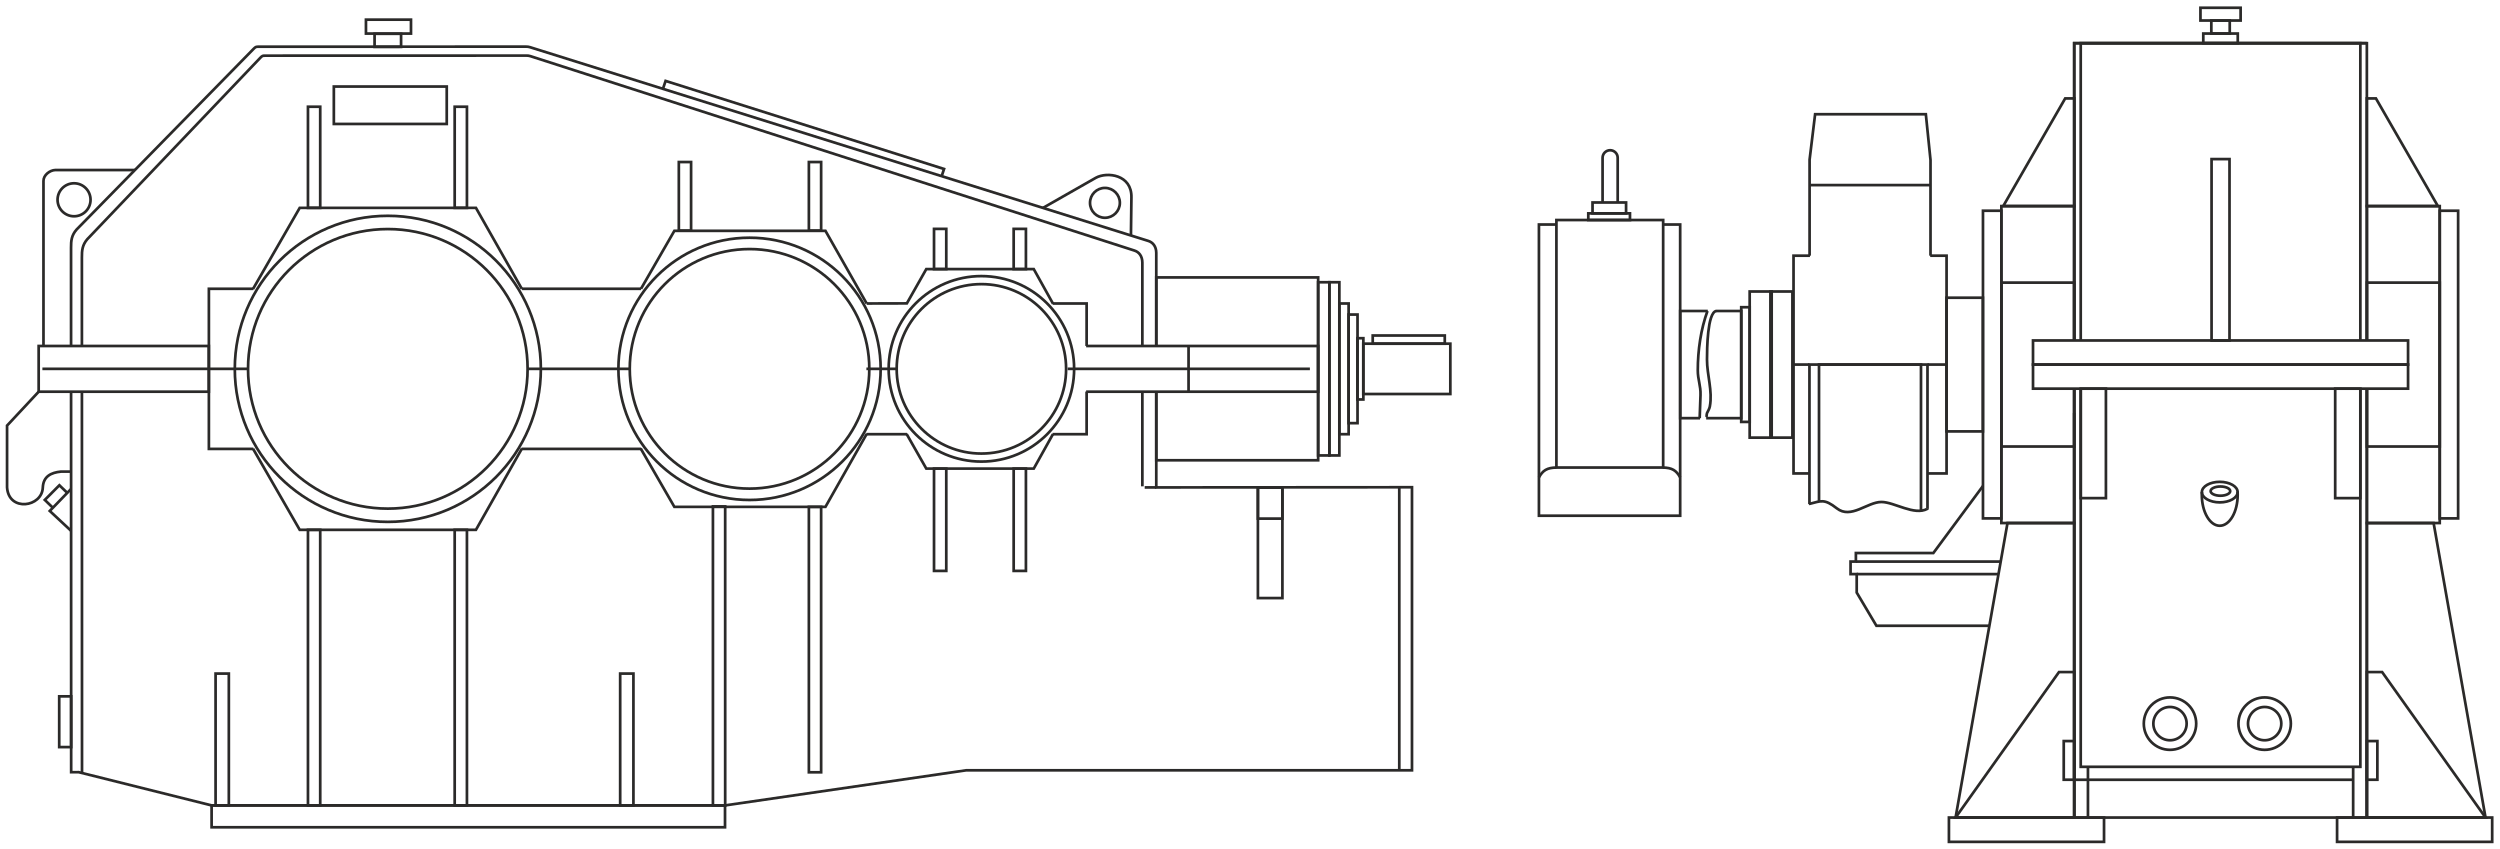 <?xml version="1.0" encoding="UTF-8"?> <svg xmlns="http://www.w3.org/2000/svg" xmlns:xlink="http://www.w3.org/1999/xlink" xml:space="preserve" width="162mm" height="55mm" version="1.1" style="shape-rendering:geometricPrecision; text-rendering:geometricPrecision; image-rendering:optimizeQuality; fill-rule:evenodd; clip-rule:evenodd" viewBox="0 0 16200 5500"> <defs> <style type="text/css"> .str0 {stroke:#2B2A29;stroke-width:17.64;stroke-miterlimit:22.926} .fil0 {fill:none} </style> </defs> <g id="Слой_x0020_1">  <g id="_1484834382736"> <polygon class="fil0 str0" points="13173.92,2362.39 15604.22,2362.39 15604.22,2518.49 13173.92,2518.49 "></polygon> <polygon class="fil0 str0" points="13173.92,2206.29 15604.22,2206.29 15604.22,2362.39 13173.92,2362.39 "></polygon> <polygon class="fil0 str0" points="14330.92,1030.93 14447.23,1030.93 14447.23,2206.29 14330.92,2206.29 "></polygon> <path class="fil0 str0" d="M13483.07 2206.26l0 -1926.45 1812.01 0 0 1926.26m0 312.03l0 2450.91 -1812.01 0 0 -2450.62"></path> <path class="fil0 str0" d="M13440.91 2206.26l0 -1926.45 1896.33 0 0 1924.92m0 313.66l0 2779.34 -1896.33 0 0 -2622.36"></path> <path class="fil0 str0" d="M13440.91 2206.26l0 -1926.45 1896.33 0m-88.99 4773.05l-1807.34 0 0 -2534.37"></path> <polyline class="fil0 str0" points="13440.91,2206.93 13440.91,1335.48 12968.85,1335.48 12968.85,3389.3 13440.91,3389.3 13440.91,2518.39 "></polyline> <polygon class="fil0 str0" points="12849.67,1365.58 12968.81,1365.58 12968.81,3359.2 12849.67,3359.2 "></polygon> <polyline class="fil0 str0" points="13440.91,2206.45 13440.91,1831.34 12968.85,1831.34 12968.85,2893.45 13440.91,2893.45 13440.91,2518.58 "></polyline> <polygon class="fil0 str0" points="13646.35,2518.49 13483.3,2518.49 13483.3,3227.89 13646.35,3227.89 "></polygon> <polygon class="fil0 str0" points="13634.11,5297.73 12629.06,5297.73 12629.06,5455.22 13634.11,5455.22 "></polygon> <polygon class="fil0 str0" points="13441.14,4802.11 13373.06,4802.11 13373.06,5052.65 13441.14,5052.65 "></polygon> <polygon class="fil0 str0" points="13441.14,4354.99 13342.21,4354.99 12672.18,5297.73 13441.14,5297.73 "></polygon> <polygon class="fil0 str0" points="13441.14,3389.3 13008.58,3389.3 12672.18,5297.73 13441.14,5297.73 "></polygon> <line class="fil0 str0" x1="13529.93" y1="4969.01" x2="13529.93" y2="5297.73"></line> <polyline class="fil0 str0" points="12849.67,3149.02 12528.09,3583.66 12026.11,3583.66 12026.11,3639.06 11991.65,3639.06 11991.65,3720.26 12031.45,3720.26 12031.45,3839.8 12159.24,4055.03 12891.23,4055.03 "></polyline> <line class="fil0 str0" x1="12026.11" y1="3639.06" x2="12965.87" y2="3639.06"></line> <line class="fil0 str0" x1="12031.45" y1="3720.26" x2="12949.97" y2="3720.26"></line> <path class="fil0 str0" d="M12507.69 1656.87l106.08 0 0 1411.04 -123.68 0m-765.69 0l-102.34 0 0 -1411.04 106.35 0"></path> <polyline class="fil0 str0" points="12509.71,1656.87 12509.71,1037.28 12479.42,740.15 11761.96,740.15 11726.15,1034.76 11726.15,1656.87 "></polyline> <polygon class="fil0 str0" points="12613.28,1929.28 12849.19,1929.28 12849.19,2795.5 12613.28,2795.5 "></polygon> <polyline class="fil0 str0" points="11725.25,3266.83 11725.25,2362.39 12490.13,2362.39 12490.13,3296.73 "></polyline> <polyline class="fil0 str0" points="11787.19,3249.43 11787.19,2362.39 12448.04,2362.39 12448.04,3309.53 "></polyline> <path class="fil0 str0" d="M11723.28 3264.57c0.88,0.14 2.42,0.45 2.63,0.4 74.39,-18.24 94.43,-35.39 176.98,29.28 91.18,71.44 197.37,-41.38 288.48,-41.38 84.3,0 213.82,90.74 298.39,44.07 0.12,-0.07 0.25,-1.74 0.37,-2.6"></path> <line class="fil0 str0" x1="12490.13" y1="2362.39" x2="12613.29" y2="2362.39"></line> <path class="fil0 str0" d="M14384.02 3122.34c63.94,0 115.77,29.79 115.77,66.54 0,36.75 -51.83,66.55 -115.77,66.55 -63.95,0 -115.78,-29.8 -115.78,-66.55 0,-36.75 51.83,-66.54 115.78,-66.54z"></path> <path class="fil0 str0" d="M14499.59 3185.27c0.43,6.97 0.65,14.04 0.65,21.21 0,110.65 -52.07,200.39 -116.27,200.39 -64.2,0 -116.26,-89.74 -116.26,-200.39 0,-6.26 0.17,-12.45 0.49,-18.56"></path> <path class="fil0 str0" d="M14388.33 3152.5c35.08,0 63.52,13.38 63.52,29.88 0,16.51 -28.44,29.89 -63.52,29.89 -35.08,0 -63.51,-13.38 -63.51,-29.89 0,-16.5 28.43,-29.88 63.51,-29.88z"></path> <path class="fil0 str0" d="M14061.58 4519.29c93.78,0 169.8,76.02 169.8,169.8 0,93.78 -76.02,169.81 -169.8,169.81 -93.78,0 -169.8,-76.03 -169.8,-169.81 0,-93.78 76.02,-169.8 169.8,-169.8z"></path> <path class="fil0 str0" d="M14061.58 4581.24c59.56,0 107.85,48.29 107.85,107.85 0,59.57 -48.29,107.85 -107.85,107.85 -59.56,0 -107.85,-48.28 -107.85,-107.85 0,-59.56 48.29,-107.85 107.85,-107.85z"></path> <path class="fil0 str0" d="M14674.91 4519.29c93.78,0 169.8,76.02 169.8,169.8 0,93.78 -76.02,169.81 -169.8,169.81 -93.78,0 -169.81,-76.03 -169.81,-169.81 0,-93.78 76.03,-169.8 169.81,-169.8z"></path> <path class="fil0 str0" d="M14674.91 4581.24c59.56,0 107.85,48.29 107.85,107.85 0,59.57 -48.29,107.85 -107.85,107.85 -59.57,0 -107.85,-48.28 -107.85,-107.85 0,-59.56 48.28,-107.85 107.85,-107.85z"></path> <line class="fil0 str0" x1="11725.25" y1="2362.39" x2="11622.06" y2="2362.39"></line> <polygon class="fil0 str0" points="11337.96,1888.93 11480.49,1888.93 11480.49,2835.85 11337.96,2835.85 "></polygon> <polygon class="fil0 str0" points="11472.34,1888.93 11614.87,1888.93 11614.87,2835.85 11472.34,2835.85 "></polygon> <polygon class="fil0 str0" points="11337.96,1990.79 11283.2,1990.79 11283.2,2733.99 11337.96,2733.99 "></polygon> <path class="fil0 str0" d="M11119.37 2015.27l163.96 0.03 0.13 694.35 -227.46 0m-39.8 0l-128.41 0 -0.08 -694.41 178.76 0.03"></path> <path class="fil0 str0" d="M11121 2015.14c-57,11.06 -59.66,246.32 -59.66,314.78 0,100.27 37.23,203.71 18.35,304.43 -2.65,14.15 -11.95,30.02 -18.35,42.83 -2.58,5.16 -3.06,33.48 -3.06,32.47"></path> <path class="fil0 str0" d="M11064.4 2015.14c-42.78,118.13 -62.72,252.63 -62.72,385.15 0,59.64 19.74,99.79 17.59,159.84l-5.36 149.52"></path> <polygon class="fil0 str0" points="10085.54,1425.78 10777.29,1425.78 10777.29,3029.65 10085.54,3029.65 "></polygon> <polyline class="fil0 str0" points="10777.43,1454.9 10887.48,1454.9 10887.48,3341.86 9972.29,3341.86 9972.29,1454.9 10085.67,1454.9 "></polyline> <path class="fil0 str0" d="M10085.54 3029.65c-61.52,1.16 -87.8,18.63 -113.25,63.86"></path> <path class="fil0 str0" d="M10774.36 3029.65c61.52,1.16 87.8,18.63 113.25,63.86"></path> <path class="fil0 str0" d="M2513.11 1484.36c500.24,0 905.77,405.53 905.77,905.77 0,500.24 -405.53,905.77 -905.77,905.77 -500.24,0 -905.77,-405.53 -905.77,-905.77 0,-500.24 405.53,-905.77 905.77,-905.77z"></path> <path class="fil0 str0" d="M2513.11 1398.51c547.66,0 991.62,443.96 991.62,991.62 0,547.66 -443.96,991.62 -991.62,991.62 -547.66,0 -991.62,-443.96 -991.62,-991.62 0,-547.66 443.96,-991.62 991.62,-991.62z"></path> <path class="fil0 str0" d="M4856.94 1613.97c428.66,0 776.16,347.5 776.16,776.16 0,428.66 -347.5,776.15 -776.16,776.15 -428.65,0 -776.15,-347.49 -776.15,-776.15 0,-428.66 347.5,-776.16 776.15,-776.16z"></path> <path class="fil0 str0" d="M4856.94 1540.4c469.29,0 849.73,380.44 849.73,849.73 0,469.29 -380.44,849.72 -849.73,849.72 -469.29,0 -849.72,-380.43 -849.72,-849.72 0,-469.29 380.43,-849.73 849.72,-849.73z"></path> <path class="fil0 str0" d="M6359.4 1841.18c303.18,0 548.95,245.77 548.95,548.95 0,303.18 -245.77,548.95 -548.95,548.95 -303.18,0 -548.95,-245.77 -548.95,-548.95 0,-303.18 245.77,-548.95 548.95,-548.95z"></path> <path class="fil0 str0" d="M6359.4 1789.15c331.91,0 600.98,269.07 600.98,600.98 0,331.91 -269.07,600.98 -600.98,600.98 -331.91,0 -600.98,-269.07 -600.98,-600.98 0,-331.91 269.07,-600.98 600.98,-600.98z"></path> <polyline class="fil0 str0" points="1642.01,2908.91 1353.57,2908.91 1353.57,1871.35 1642.19,1871.35 "></polyline> <polygon class="fil0 str0" points="250.59,2242.03 1353.33,2242.03 1353.33,2538.23 250.59,2538.23 "></polygon> <polyline class="fil0 str0" points="7038.1,2242.03 8541.64,2242.03 8541.64,2538.23 7038.15,2538.23 "></polyline> <path class="fil0 str0" d="M6820.3 2813.63l221.06 0 0 -276.32m0 -295.51l0 -275.18 -220.28 0"></path> <path class="fil0 str0" d="M1639.34 1872.83l302.84 -525.83 1141.86 0 297.1 524.35m1.14 1034.94l-298.24 526.97 -1141.86 0 -302.77 -525.79"></path> <path class="fil0 str0" d="M4153.53 1871.51l216.38 -375.72 978.99 0 267.05 470.83m0.2 845.33l-267.25 472.51 -978.99 0 -218.4 -378.35"></path> <line class="fil0 str0" x1="3381.14" y1="1871.35" x2="4153.62" y2="1871.35"></line> <line class="fil0 str0" x1="274.71" y1="2390.14" x2="1607.35" y2="2390.14"></line> <line class="fil0 str0" x1="3416.35" y1="2390.14" x2="4080.8" y2="2390.14"></line> <line class="fil0 str0" x1="6918.33" y1="2390.13" x2="8488.06" y2="2390.13"></line> <line class="fil0 str0" x1="5614.31" y1="2390.14" x2="5812.67" y2="2390.14"></line> <line class="fil0 str0" x1="3379.39" y1="2908.91" x2="4154.23" y2="2908.91"></line> <path class="fil0 str0" d="M6823.01 2813.41l-124.3 223.16 -696.35 0 -127.65 -224.41m-258.76 -845.54l260.45 -0.67 125.96 -222.26 696.35 0 124.97 224.54"></path> <line class="fil0 str0" x1="5613.5" y1="2813.63" x2="5877.27" y2="2813.63"></line> <polygon class="fil0 str0" points="2946.38,691.67 3025.76,691.67 3025.76,1347 2946.38,1347 "></polygon> <polygon class="fil0 str0" points="2946.38,3433.26 3025.76,3433.26 3025.76,5219.04 2946.38,5219.04 "></polygon> <polygon class="fil0 str0" points="1995.63,3433.26 2075.01,3433.26 2075.01,5219.04 1995.63,5219.04 "></polygon> <polygon class="fil0 str0" points="1995.63,691.67 2075.01,691.67 2075.01,1347 1995.63,1347 "></polygon> <polygon class="fil0 str0" points="4398.83,1049.96 4478.21,1049.96 4478.21,1494.27 4398.83,1494.27 "></polygon> <polygon class="fil0 str0" points="5241.53,1049.96 5320.91,1049.96 5320.91,1494.27 5241.53,1494.27 "></polygon> <polygon class="fil0 str0" points="5241.53,3284.47 5320.91,3284.47 5320.91,5004.41 5241.53,5004.41 "></polygon> <polygon class="fil0 str0" points="4619.79,3281.6 4699.17,3281.6 4699.17,5219.04 4619.79,5219.04 "></polygon> <polygon class="fil0 str0" points="6052.48,1483.17 6131.86,1483.17 6131.86,1743.69 6052.48,1743.69 "></polygon> <polygon class="fil0 str0" points="6568.59,1483.17 6647.97,1483.17 6647.97,1743.69 6568.59,1743.69 "></polygon> <polygon class="fil0 str0" points="6052.48,3036.57 6131.86,3036.57 6131.86,3699.41 6052.48,3699.41 "></polygon> <polygon class="fil0 str0" points="6568.59,3036.57 6647.97,3036.57 6647.97,3699.41 6568.59,3699.41 "></polygon> <polygon class="fil0 str0" points="1371.24,5219.04 4698.11,5219.04 4698.11,5360.7 1371.24,5360.7 "></polygon> <polygon class="fil0 str0" points="1397,4364.79 1482.86,4364.79 1482.86,5219.04 1397,5219.04 "></polygon> <polygon class="fil0 str0" points="4018.72,4364.79 4104.57,4364.79 4104.57,5219.04 4018.72,5219.04 "></polygon> <path class="fil0 str0" d="M460.52 2242.07l-0.15 -636.4c-0.3,-46.44 3.11,-80.65 36.07,-118.4l1147.44 -1171.22c13.15,-13.42 16.41,-13.36 32.75,-13.36l1732.45 -0.45c9.28,0 16.47,0.8 25.52,3.63l4005.15 1254.92c30.48,8.95 52.66,35.73 52.93,77.65l0 603.9m0 295.51l0 620.68 1657 -1.2 0 1834.2 -2888.6 0 -1562.97 227.51 -3326.87 0 -860.89 -215.22 -49.17 0.06 -0.59 -2466.3"></path> <line class="fil0 str0" x1="9067.33" y1="3157.39" x2="9067.33" y2="4991.53"></line> <polyline class="fil0 str0" points="7492.68,2242.07 7492.68,1797.73 8541.64,1797.73 8541.64,2982.53 7492.68,2982.53 7492.68,2538.38 "></polyline> <polygon class="fil0 str0" points="8614.44,1828.94 8541.46,1828.94 8541.46,2951.31 8614.44,2951.31 "></polygon> <polygon class="fil0 str0" points="8614.44,1828.94 8679,1828.94 8679,2951.31 8614.44,2951.31 "></polygon> <polygon class="fil0 str0" points="8739.08,1966.62 8679.01,1966.62 8679.01,2813.63 8739.08,2813.63 "></polygon> <polygon class="fil0 str0" points="8738.82,2038.28 8796.75,2038.28 8796.75,2741.99 8738.82,2741.99 "></polygon> <polygon class="fil0 str0" points="8834.52,2191.64 8796.1,2191.64 8796.1,2588.62 8834.52,2588.62 "></polygon> <polygon class="fil0 str0" points="8834.01,2227.08 9398.14,2227.08 9398.14,2553.19 8834.01,2553.19 "></polygon> <polygon class="fil0 str0" points="8895.26,2174.11 9362.11,2174.11 9362.11,2227.08 8895.26,2227.08 "></polygon> <path class="fil0 str0" d="M7160.01 1217.75c53.41,0 96.71,43.3 96.71,96.71 0,53.41 -43.3,96.71 -96.71,96.71 -53.41,0 -96.71,-43.3 -96.71,-96.71 0,-53.41 43.3,-96.71 96.71,-96.71z"></path> <path class="fil0 str0" d="M6758.33 1347.28l342.54 -195.08c72.83,-40.19 234.46,-21.69 230.73,127.88l-3.14 245.84"></path> <path class="fil0 str0" d="M281.73 2242.03l0 -1069.41c-0.57,-37.61 40.91,-69.72 76.19,-70.77l516.11 0"></path> <path class="fil0 str0" d="M479.86 1187.67c59.05,0 106.92,47.86 106.92,106.91 0,59.05 -47.87,106.92 -106.92,106.92 -59.05,0 -106.91,-47.87 -106.91,-106.92 0,-59.05 47.86,-106.91 106.91,-106.91z"></path> <path class="fil0 str0" d="M250.59 2538.23l-204.85 219.5 0 400.8c10.79,159.95 227.6,128.45 231.7,0 3.23,-71.58 53.62,-96.52 118,-102.58l65.28 0"></path> <polygon class="fil0 str0" points="383.68,4512.34 461.15,4512.34 461.15,4841.16 383.68,4841.16 "></polygon> <path class="fil0 str0" d="M531.42 5003.45l-0.59 -2465.07m-0.07 -297.65l-0.14 -572.17c-0.29,-46.61 3.04,-80.95 35.25,-118.83l1121.26 -1175.61c12.84,-13.46 16.03,-13.41 32,-13.41l1692.91 -0.45c9.08,0 16.11,0.8 24.95,3.64l3913.75 1259.62c29.78,8.98 51.46,35.86 51.73,77.94l0 541.15m0 296.18l0 612.84"></path> <line class="fil0 str0" x1="7492.68" y1="3158.53" x2="7417.59" y2="3158.53"></line> <line class="fil0 str0" x1="7701.86" y1="2242.03" x2="7701.86" y2="2538.23"></line> <polygon class="fil0 str0" points="8151.23,3158.53 8309.99,3158.53 8309.99,3875.51 8151.23,3875.51 "></polygon> <polygon class="fil0 str0" points="8151.23,3158.53 8309.99,3158.53 8309.99,3360.61 8151.23,3360.61 "></polygon> <polygon class="fil0 str0" points="2163.29,560.8 2894.89,560.8 2894.89,803.23 2163.29,803.23 "></polygon> <polygon class="fil0 str0" points="2371.4,127.42 2663.18,127.42 2663.18,217.53 2371.4,217.53 "></polygon> <polygon class="fil0 str0" points="2427.25,218.94 2598.97,218.94 2598.97,303.86 2427.25,303.86 "></polygon> <polyline class="fil0 str0" points="460.75,3168.07 322.5,3310.99 460.81,3439.94 "></polyline> <polyline class="fil0 str0" points="342.89,3290.67 290.31,3239.53 384.75,3144.43 435.83,3193.84 "></polyline> <polygon class="fil0 str0" points="10292.09,1382.61 10562.21,1382.61 10562.21,1425.78 10292.09,1425.78 "></polygon> <polygon class="fil0 str0" points="10319.64,1382.61 10536.96,1382.61 10536.96,1312.12 10319.64,1312.12 "></polygon> <path class="fil0 str0" d="M10384.68 1311.23l0 -4.28 0 -284.51c0,-26.93 22.04,-48.97 48.98,-48.97l0 0c26.93,0 48.97,22.04 48.97,48.97l0 283.94 0 4.56"></path> <line class="fil0 str0" x1="11726.15" y1="1199.43" x2="12509.71" y2="1199.43"></line> <polyline class="fil0 str0" points="4295.89,575.73 4313.02,524.33 6117.34,1095.01 6102.04,1141.74 "></polyline> <polygon class="fil0 str0" points="13441.52,638.01 13382.27,638.01 12980.93,1335.48 13441.52,1335.48 "></polygon> <polygon class="fil0 str0" points="14258.94,50.38 14519.21,50.38 14519.21,132.99 14258.94,132.99 "></polygon> <polygon class="fil0 str0" points="14329.41,217.37 14448.73,217.37 14448.73,133.03 14329.41,133.03 "></polygon> <polygon class="fil0 str0" points="14277.3,217.37 14500.74,217.37 14500.74,279.82 14277.3,279.82 "></polygon> <g> <polyline class="fil0 str0" points="15337.47,2206.93 15337.47,1335.48 15809.53,1335.48 15809.53,3389.3 15337.47,3389.3 15337.47,2518.39 "></polyline> <polygon class="fil0 str0" points="15928.7,1365.58 15809.56,1365.58 15809.56,3359.2 15928.7,3359.2 "></polygon> <polyline class="fil0 str0" points="15337.47,2206.45 15337.47,1831.34 15809.53,1831.34 15809.53,2893.45 15337.47,2893.45 15337.47,2518.58 "></polyline> <polygon class="fil0 str0" points="15132.03,2518.49 15295.08,2518.49 15295.08,3227.89 15132.03,3227.89 "></polygon> <polygon class="fil0 str0" points="15144.26,5297.73 16149.32,5297.73 16149.32,5455.22 15144.26,5455.22 "></polygon> <polygon class="fil0 str0" points="15337.24,4802.11 15405.31,4802.11 15405.31,5052.65 15337.24,5052.65 "></polygon> <polygon class="fil0 str0" points="15337.24,4354.99 15436.17,4354.99 16106.2,5297.73 15337.24,5297.73 "></polygon> <polygon class="fil0 str0" points="15337.24,3389.3 15769.8,3389.3 16106.2,5297.73 15337.24,5297.73 "></polygon> <polygon class="fil0 str0" points="15336.86,638.01 15396.11,638.01 15797.45,1335.48 15336.86,1335.48 "></polygon> <line class="fil0 str0" x1="15248.44" y1="4969.01" x2="15248.44" y2="5297.73"></line> </g> </g> </g> </svg> 